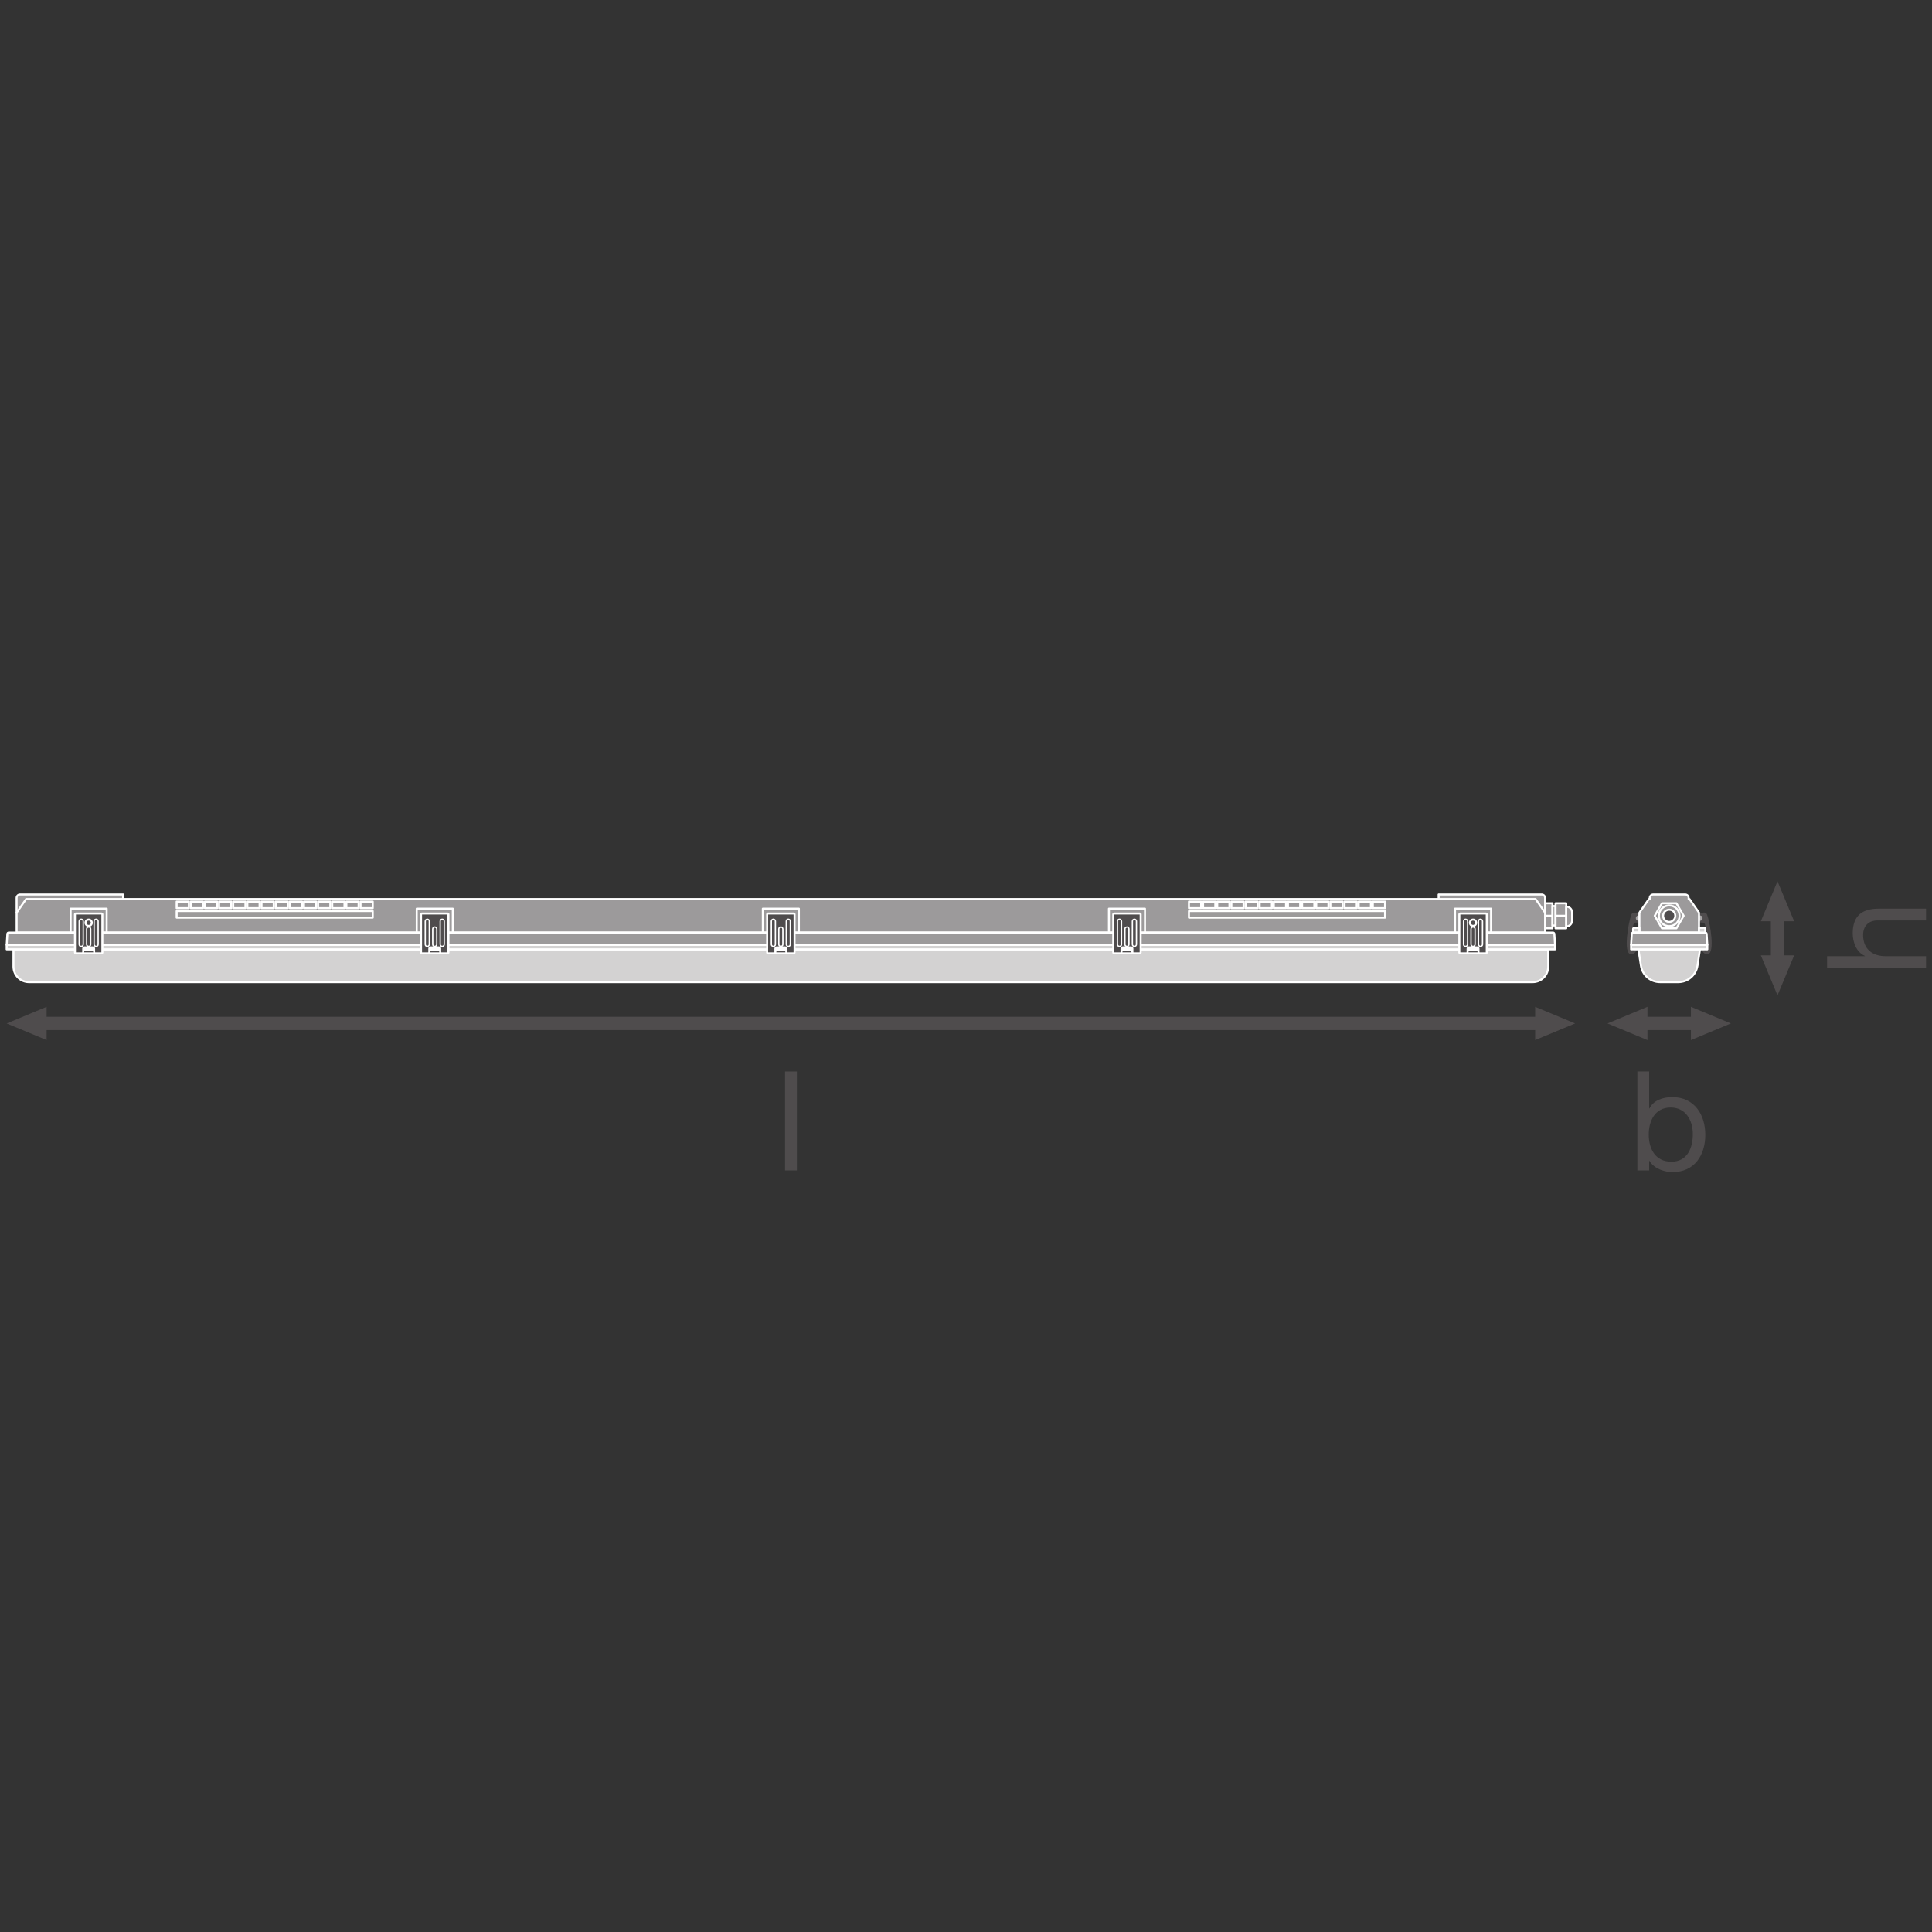 <?xml version="1.0" encoding="UTF-8" standalone="no"?>
<!-- Created with Inkscape (http://www.inkscape.org/) -->

<svg
   version="1.1"
   id="svg3542"
   xml:space="preserve"
   width="548.031"
   height="548.031"
   viewBox="0 0 548.031 548.031"
   xmlns="http://www.w3.org/2000/svg"
   xmlns:svg="http://www.w3.org/2000/svg"><rect x="0" y="0" width="548.031" height="548.031" fill="#333333" stroke="none"/><defs
     id="defs3546"><clipPath
       clipPathUnits="userSpaceOnUse"
       id="clipPath3580"><path
         d="M 0,411.023 H 411.023 V 0 H 0 Z"
         id="path3578" /></clipPath><clipPath
       clipPathUnits="userSpaceOnUse"
       id="clipPath4040"><path
         d="M 0,411.023 H 411.023 V 0 H 0 Z"
         id="path4038" /></clipPath></defs><g
     id="g3548"
     transform="matrix(1.333,0,0,-1.333,0,548.031)"><path
       d="m 330.36,213.581 h -1.569 v 5.331 h 1.569 z"
       style="fill:#9c9a9b;fill-opacity:1;fill-rule:nonzero;stroke:#ffffff;stroke-width:0.425;stroke-linecap:butt;stroke-linejoin:round;stroke-miterlimit:3.864;stroke-dasharray:none;stroke-opacity:1"
       id="path3550" /><path
       d="m 330.36,214.179 h 0.654 v 4.136 h -0.654 z"
       style="fill:#9c9a9b;fill-opacity:1;fill-rule:nonzero;stroke:none"
       id="path3552" /><path
       d="m 330.36,214.179 h 0.654 v 4.136 h -0.654 z"
       style="fill:none;stroke:#ffffff;stroke-width:0.425;stroke-linecap:butt;stroke-linejoin:round;stroke-miterlimit:3.864;stroke-dasharray:none;stroke-opacity:1"
       id="path3554" /><path
       d="m 333.293,213.581 h -2.278 v 5.331 h 2.278 z"
       style="fill:#9c9a9b;fill-opacity:1;fill-rule:nonzero;stroke:#ffffff;stroke-width:0.425;stroke-linecap:butt;stroke-linejoin:round;stroke-miterlimit:3.864;stroke-dasharray:none;stroke-opacity:1"
       id="path3556" /><g
       id="g3558"
       transform="translate(328.792,216.248)"><path
         d="M 0,0 H 1.569 Z"
         style="fill:#9c9a9b;fill-opacity:1;fill-rule:nonzero;stroke:none"
         id="path3560" /></g><g
       id="g3562"
       transform="translate(328.791,216.247)"><path
         d="M 0,0 H 1.569"
         style="fill:none;stroke:#ffffff;stroke-width:0.425;stroke-linecap:butt;stroke-linejoin:round;stroke-miterlimit:3.864;stroke-dasharray:none;stroke-opacity:1"
         id="path3564" /></g><g
       id="g3566"
       transform="translate(331.015,216.248)"><path
         d="M 0,0 H 2.278 Z"
         style="fill:#9c9a9b;fill-opacity:1;fill-rule:nonzero;stroke:none"
         id="path3568" /></g><g
       id="g3570"
       transform="translate(331.014,216.247)"><path
         d="M 0,0 H 2.278"
         style="fill:none;stroke:#ffffff;stroke-width:0.425;stroke-linecap:butt;stroke-linejoin:round;stroke-miterlimit:3.864;stroke-dasharray:none;stroke-opacity:1"
         id="path3572" /></g><g
       id="g3574"><g
         id="g3576"
         clip-path="url(#clipPath3580)"><g
           id="g3582"
           transform="translate(333.293,213.98)"><path
             d="M 0,0 C 0.689,0 1.249,0.559 1.249,1.249 V 2.972 C 1.249,3.661 0.689,4.221 0,4.221 Z"
             style="fill:#9c9a9b;fill-opacity:1;fill-rule:nonzero;stroke:none"
             id="path3584" /></g><g
           id="g3586"
           transform="translate(333.293,213.98)"><path
             d="M 0,0 C 0.689,0 1.249,0.559 1.249,1.249 V 2.972 C 1.249,3.661 0.689,4.221 0,4.221 Z"
             style="fill:none;stroke:#ffffff;stroke-width:0.425;stroke-linecap:butt;stroke-linejoin:round;stroke-miterlimit:3.864;stroke-dasharray:none;stroke-opacity:1"
             id="path3588" /></g><g
           id="g3590"
           transform="translate(9.921,189.801)"><path
             d="M 0,0 -8.504,3.541 0,7.084 Z"
             style="fill:#4f4c4d;fill-opacity:1;fill-rule:nonzero;stroke:none"
             id="path3592" /></g><g
           id="g3594"
           transform="translate(326.677,189.801)"><path
             d="M 0,0 8.504,3.541 0,7.084 Z"
             style="fill:#4f4c4d;fill-opacity:1;fill-rule:nonzero;stroke:none"
             id="path3596" /></g><g
           id="g3598"
           transform="translate(328.622,193.342)"><path
             d="M 0,0 H -320.648"
             style="fill:none;stroke:#4f4c4d;stroke-width:2.835;stroke-linecap:butt;stroke-linejoin:round;stroke-miterlimit:3.864;stroke-dasharray:none;stroke-opacity:1"
             id="path3600" /></g><g
           id="g3602"
           transform="translate(350.578,189.801)"><path
             d="M 0,0 -8.504,3.541 0,7.084 Z"
             style="fill:#4f4c4d;fill-opacity:1;fill-rule:nonzero;stroke:none"
             id="path3604" /></g><g
           id="g3606"
           transform="translate(359.826,189.801)"><path
             d="M 0,0 8.504,3.541 0,7.084 Z"
             style="fill:#4f4c4d;fill-opacity:1;fill-rule:nonzero;stroke:none"
             id="path3608" /></g><g
           id="g3610"
           transform="translate(361.771,193.342)"><path
             d="M 0,0 H -13.14"
             style="fill:none;stroke:#4f4c4d;stroke-width:2.835;stroke-linecap:butt;stroke-linejoin:round;stroke-miterlimit:3.864;stroke-dasharray:none;stroke-opacity:1"
             id="path3612" /></g><g
           id="g3614"
           transform="translate(381.79,207.819)"><path
             d="M 0,0 -3.541,-8.504 -7.084,0 Z"
             style="fill:#4f4c4d;fill-opacity:1;fill-rule:nonzero;stroke:none"
             id="path3616" /></g><g
           id="g3618"
           transform="translate(381.79,215.084)"><path
             d="M 0,0 -3.541,8.504 -7.084,0 Z"
             style="fill:#4f4c4d;fill-opacity:1;fill-rule:nonzero;stroke:none"
             id="path3620" /></g><g
           id="g3622"
           transform="translate(378.249,217.029)"><path
             d="M 0,0 V -11.157"
             style="fill:none;stroke:#4f4c4d;stroke-width:2.835;stroke-linecap:butt;stroke-linejoin:round;stroke-miterlimit:3.864;stroke-dasharray:none;stroke-opacity:1"
             id="path3624" /></g><g
           id="g3626"
           transform="translate(26.189,220.778)"><path
             d="m 0,0 h -21.929 c -0.4,0 -0.725,-0.325 -0.725,-0.725 V -3.87 H 0 Z"
             style="fill:#9c9a9b;fill-opacity:1;fill-rule:nonzero;stroke:none"
             id="path3628" /></g><g
           id="g3630"
           transform="translate(26.189,220.778)"><path
             d="m 0,0 h -21.929 c -0.4,0 -0.725,-0.325 -0.725,-0.725 V -3.87 H 0 Z"
             style="fill:none;stroke:#ffffff;stroke-width:0.425;stroke-linecap:butt;stroke-linejoin:round;stroke-miterlimit:3.864;stroke-dasharray:none;stroke-opacity:1"
             id="path3632" /></g><g
           id="g3634"
           transform="translate(306.137,220.778)"><path
             d="m 0,0 h 21.929 c 0.4,0 0.725,-0.325 0.725,-0.725 V -3.87 H 0 Z"
             style="fill:#9c9a9b;fill-opacity:1;fill-rule:nonzero;stroke:none"
             id="path3636" /></g><g
           id="g3638"
           transform="translate(306.137,220.778)"><path
             d="m 0,0 h 21.929 c 0.4,0 0.725,-0.325 0.725,-0.725 V -3.87 H 0 Z"
             style="fill:none;stroke:#ffffff;stroke-width:0.425;stroke-linecap:butt;stroke-linejoin:round;stroke-miterlimit:3.864;stroke-dasharray:none;stroke-opacity:1"
             id="path3640" /></g><g
           id="g3642"
           transform="translate(5.552,219.807)"><path
             d="m 0,0 -2.017,-2.898 v -4.233 h 325.256 v 4.233 L 321.221,0 Z"
             style="fill:#9c9a9b;fill-opacity:1;fill-rule:nonzero;stroke:none"
             id="path3644" /></g><g
           id="g3646"
           transform="translate(5.552,219.807)"><path
             d="m 0,0 -2.017,-2.898 v -4.233 h 325.256 v 4.233 L 321.221,0 Z"
             style="fill:none;stroke:#ffffff;stroke-width:0.425;stroke-linecap:butt;stroke-linejoin:round;stroke-miterlimit:3.864;stroke-dasharray:none;stroke-opacity:1"
             id="path3648" /></g><g
           id="g3650"
           transform="translate(329.462,209.11)"><path
             d="m 0,0 v -3.662 c 0,-1.834 -1.487,-3.321 -3.321,-3.321 h -319.956 c -1.834,0 -3.321,1.487 -3.321,3.321 V 0 Z"
             style="fill:#d3d2d2;fill-opacity:1;fill-rule:nonzero;stroke:none"
             id="path3652" /></g><g
           id="g3654"
           transform="translate(329.462,209.11)"><path
             d="m 0,0 v -3.662 c 0,-1.834 -1.487,-3.321 -3.321,-3.321 h -319.956 c -1.834,0 -3.321,1.487 -3.321,3.321 V 0 Z"
             style="fill:none;stroke:#ffffff;stroke-width:0.425;stroke-linecap:butt;stroke-linejoin:round;stroke-miterlimit:3.864;stroke-dasharray:none;stroke-opacity:1"
             id="path3656" /></g><path
           d="M 330.909,210.078 H 1.418 v -0.968 h 329.491 z"
           style="fill:#d3d2d2;fill-opacity:1;fill-rule:nonzero;stroke:#ffffff;stroke-width:0.425;stroke-linecap:butt;stroke-linejoin:round;stroke-miterlimit:3.864;stroke-dasharray:none;stroke-opacity:1"
           id="path3658" /><g
           id="g3660"
           transform="translate(330.48,212.676)"><path
             d="m 0,0 h -328.633 c -0.151,0 -0.275,-0.117 -0.285,-0.267 l -0.144,-2.331 H 0.429 L 0.284,-0.267 C 0.275,-0.117 0.15,0 0,0"
             style="fill:#9c9a9b;fill-opacity:1;fill-rule:nonzero;stroke:none"
             id="path3662" /></g><g
           id="g3664"
           transform="translate(330.48,212.676)"><path
             d="m 0,0 h -328.633 c -0.151,0 -0.275,-0.117 -0.285,-0.267 l -0.144,-2.331 H 0.429 L 0.284,-0.267 C 0.275,-0.117 0.15,0 0,0 Z"
             style="fill:none;stroke:#ffffff;stroke-width:0.425;stroke-linecap:butt;stroke-linejoin:round;stroke-miterlimit:3.864;stroke-dasharray:none;stroke-opacity:1"
             id="path3666" /></g><path
           d="m 17.449,209.064 h 2.833 v -0.807 h -2.833 z"
           style="fill:#4f4c4d;fill-opacity:1;fill-rule:nonzero;stroke:#ffffff;stroke-width:0.425;stroke-linecap:butt;stroke-linejoin:round;stroke-miterlimit:3.864;stroke-dasharray:none;stroke-opacity:1"
           id="path3668" /><g
           id="g3670"
           transform="translate(21.782,216.597)"><path
             d="M 0,0 V -8.205 C 0,-8.279 -0.061,-8.34 -0.135,-8.34 h -1.364 c -0.143,0 -0.258,0.115 -0.258,0.258 v 0.751 c 0,0.142 -0.115,0.257 -0.258,0.257 h -1.803 c -0.142,0 -0.257,-0.115 -0.257,-0.257 v -0.751 c 0,-0.143 -0.116,-0.258 -0.258,-0.258 h -1.364 c -0.075,0 -0.135,0.061 -0.135,0.135 V 0 c 0,0.075 0.06,0.135 0.135,0.135 h 5.562 C -0.061,0.135 0,0.075 0,0"
             style="fill:#4f4c4d;fill-opacity:1;fill-rule:nonzero;stroke:none"
             id="path3672" /></g><g
           id="g3674"
           transform="translate(21.782,216.597)"><path
             d="M 0,0 V -8.205 C 0,-8.279 -0.061,-8.34 -0.135,-8.34 h -1.364 c -0.143,0 -0.258,0.115 -0.258,0.258 v 0.751 c 0,0.142 -0.115,0.257 -0.258,0.257 h -1.803 c -0.142,0 -0.257,-0.115 -0.257,-0.257 v -0.751 c 0,-0.143 -0.116,-0.258 -0.258,-0.258 h -1.364 c -0.075,0 -0.135,0.061 -0.135,0.135 V 0 c 0,0.075 0.06,0.135 0.135,0.135 h 5.562 C -0.061,0.135 0,0.075 0,0 Z"
             style="fill:none;stroke:#ffffff;stroke-width:0.425;stroke-linecap:butt;stroke-linejoin:round;stroke-miterlimit:3.864;stroke-dasharray:none;stroke-opacity:1"
             id="path3676" /></g><g
           id="g3678"
           transform="translate(17.709,215.087)"><path
             d="M 0,0 C 0,0.238 -0.193,0.431 -0.431,0.431 -0.669,0.431 -0.862,0.238 -0.862,0 v -4.926 c 0,-0.238 0.193,-0.431 0.431,-0.431 0.238,0 0.431,0.193 0.431,0.431 z"
             style="fill:#4f4c4d;fill-opacity:1;fill-rule:nonzero;stroke:none"
             id="path3680" /></g><g
           id="g3682"
           transform="translate(17.709,215.087)"><path
             d="M 0,0 C 0,0.238 -0.193,0.431 -0.431,0.431 -0.669,0.431 -0.862,0.238 -0.862,0 v -4.926 c 0,-0.238 0.193,-0.431 0.431,-0.431 0.238,0 0.431,0.193 0.431,0.431 z"
             style="fill:none;stroke:#ffffff;stroke-width:0.283;stroke-linecap:butt;stroke-linejoin:round;stroke-miterlimit:3.864;stroke-dasharray:none;stroke-opacity:1"
             id="path3684" /></g><g
           id="g3686"
           transform="translate(19.297,213.433)"><path
             d="M 0,0 C 0,0.238 -0.193,0.431 -0.431,0.431 -0.669,0.431 -0.862,0.238 -0.862,0 v -3.272 c 0,-0.238 0.193,-0.431 0.431,-0.431 0.238,0 0.431,0.193 0.431,0.431 z"
             style="fill:#4f4c4d;fill-opacity:1;fill-rule:nonzero;stroke:none"
             id="path3688" /></g><g
           id="g3690"
           transform="translate(19.297,213.433)"><path
             d="M 0,0 C 0,0.238 -0.193,0.431 -0.431,0.431 -0.669,0.431 -0.862,0.238 -0.862,0 v -3.272 c 0,-0.238 0.193,-0.431 0.431,-0.431 0.238,0 0.431,0.193 0.431,0.431 z"
             style="fill:none;stroke:#ffffff;stroke-width:0.283;stroke-linecap:butt;stroke-linejoin:round;stroke-miterlimit:3.864;stroke-dasharray:none;stroke-opacity:1"
             id="path3692" /></g><g
           id="g3694"
           transform="translate(20.885,215.087)"><path
             d="M 0,0 C 0,0.238 -0.193,0.431 -0.431,0.431 -0.669,0.431 -0.862,0.238 -0.862,0 v -4.926 c 0,-0.238 0.193,-0.431 0.431,-0.431 0.238,0 0.431,0.193 0.431,0.431 z"
             style="fill:#4f4c4d;fill-opacity:1;fill-rule:nonzero;stroke:none"
             id="path3696" /></g><g
           id="g3698"
           transform="translate(20.885,215.087)"><path
             d="M 0,0 C 0,0.238 -0.193,0.431 -0.431,0.431 -0.669,0.431 -0.862,0.238 -0.862,0 v -4.926 c 0,-0.238 0.193,-0.431 0.431,-0.431 0.238,0 0.431,0.193 0.431,0.431 z"
             style="fill:none;stroke:#ffffff;stroke-width:0.283;stroke-linecap:butt;stroke-linejoin:round;stroke-miterlimit:3.864;stroke-dasharray:none;stroke-opacity:1"
             id="path3700" /></g><g
           id="g3702"
           transform="translate(19.538,214.768)"><path
             d="m 0,0 c 0,-0.371 -0.301,-0.672 -0.672,-0.672 -0.371,0 -0.672,0.301 -0.672,0.672 0,0.371 0.301,0.672 0.672,0.672 C -0.301,0.672 0,0.371 0,0"
             style="fill:#4f4c4d;fill-opacity:1;fill-rule:nonzero;stroke:none"
             id="path3704" /></g><g
           id="g3706"
           transform="translate(19.538,214.768)"><path
             d="m 0,0 c 0,-0.371 -0.301,-0.672 -0.672,-0.672 -0.371,0 -0.672,0.301 -0.672,0.672 0,0.371 0.301,0.672 0.672,0.672 C -0.301,0.672 0,0.371 0,0 Z"
             style="fill:none;stroke:#ffffff;stroke-width:0.425;stroke-linecap:butt;stroke-linejoin:round;stroke-miterlimit:3.864;stroke-dasharray:none;stroke-opacity:1"
             id="path3708" /></g><path
           d="m 312.044,209.064 h 2.833 v -0.807 h -2.833 z"
           style="fill:#4f4c4d;fill-opacity:1;fill-rule:nonzero;stroke:#ffffff;stroke-width:0.425;stroke-linecap:butt;stroke-linejoin:round;stroke-miterlimit:3.864;stroke-dasharray:none;stroke-opacity:1"
           id="path3710" /><g
           id="g3712"
           transform="translate(310.545,216.597)"><path
             d="M 0,0 V -8.205 C 0,-8.279 0.061,-8.34 0.135,-8.34 h 1.364 c 0.143,0 0.258,0.115 0.258,0.258 v 0.751 c 0,0.142 0.115,0.257 0.258,0.257 h 1.803 c 0.142,0 0.257,-0.115 0.257,-0.257 v -0.751 c 0,-0.143 0.115,-0.258 0.258,-0.258 h 1.364 c 0.075,0 0.135,0.061 0.135,0.135 V 0 c 0,0.075 -0.06,0.135 -0.135,0.135 H 0.135 C 0.061,0.135 0,0.075 0,0"
             style="fill:#4f4c4d;fill-opacity:1;fill-rule:nonzero;stroke:none"
             id="path3714" /></g><g
           id="g3716"
           transform="translate(310.545,216.597)"><path
             d="M 0,0 V -8.205 C 0,-8.279 0.061,-8.34 0.135,-8.34 h 1.364 c 0.143,0 0.258,0.115 0.258,0.258 v 0.751 c 0,0.142 0.115,0.257 0.258,0.257 h 1.803 c 0.142,0 0.257,-0.115 0.257,-0.257 v -0.751 c 0,-0.143 0.115,-0.258 0.258,-0.258 h 1.364 c 0.075,0 0.135,0.061 0.135,0.135 V 0 c 0,0.075 -0.06,0.135 -0.135,0.135 H 0.135 C 0.061,0.135 0,0.075 0,0 Z"
             style="fill:none;stroke:#ffffff;stroke-width:0.425;stroke-linecap:butt;stroke-linejoin:round;stroke-miterlimit:3.864;stroke-dasharray:none;stroke-opacity:1"
             id="path3718" /></g><g
           id="g3720"
           transform="translate(314.618,215.087)"><path
             d="M 0,0 C 0,0.238 0.193,0.431 0.431,0.431 0.669,0.431 0.862,0.238 0.862,0 V -4.926 C 0.862,-5.164 0.669,-5.357 0.431,-5.357 0.193,-5.357 0,-5.164 0,-4.926 Z"
             style="fill:#4f4c4d;fill-opacity:1;fill-rule:nonzero;stroke:none"
             id="path3722" /></g><g
           id="g3724"
           transform="translate(314.618,215.087)"><path
             d="M 0,0 C 0,0.238 0.193,0.431 0.431,0.431 0.669,0.431 0.862,0.238 0.862,0 V -4.926 C 0.862,-5.164 0.669,-5.357 0.431,-5.357 0.193,-5.357 0,-5.164 0,-4.926 Z"
             style="fill:none;stroke:#ffffff;stroke-width:0.283;stroke-linecap:butt;stroke-linejoin:round;stroke-miterlimit:3.864;stroke-dasharray:none;stroke-opacity:1"
             id="path3726" /></g><g
           id="g3728"
           transform="translate(313.029,213.433)"><path
             d="M 0,0 C 0,0.238 0.193,0.431 0.431,0.431 0.669,0.431 0.862,0.238 0.862,0 V -3.272 C 0.862,-3.51 0.669,-3.703 0.431,-3.703 0.193,-3.703 0,-3.51 0,-3.272 Z"
             style="fill:#4f4c4d;fill-opacity:1;fill-rule:nonzero;stroke:none"
             id="path3730" /></g><g
           id="g3732"
           transform="translate(313.029,213.433)"><path
             d="M 0,0 C 0,0.238 0.193,0.431 0.431,0.431 0.669,0.431 0.862,0.238 0.862,0 V -3.272 C 0.862,-3.51 0.669,-3.703 0.431,-3.703 0.193,-3.703 0,-3.51 0,-3.272 Z"
             style="fill:none;stroke:#ffffff;stroke-width:0.283;stroke-linecap:butt;stroke-linejoin:round;stroke-miterlimit:3.864;stroke-dasharray:none;stroke-opacity:1"
             id="path3734" /></g><g
           id="g3736"
           transform="translate(311.441,215.087)"><path
             d="M 0,0 C 0,0.238 0.193,0.431 0.431,0.431 0.669,0.431 0.862,0.238 0.862,0 V -4.926 C 0.862,-5.164 0.669,-5.357 0.431,-5.357 0.193,-5.357 0,-5.164 0,-4.926 Z"
             style="fill:#4f4c4d;fill-opacity:1;fill-rule:nonzero;stroke:none"
             id="path3738" /></g><g
           id="g3740"
           transform="translate(311.441,215.087)"><path
             d="M 0,0 C 0,0.238 0.193,0.431 0.431,0.431 0.669,0.431 0.862,0.238 0.862,0 V -4.926 C 0.862,-5.164 0.669,-5.357 0.431,-5.357 0.193,-5.357 0,-5.164 0,-4.926 Z"
             style="fill:none;stroke:#ffffff;stroke-width:0.283;stroke-linecap:butt;stroke-linejoin:round;stroke-miterlimit:3.864;stroke-dasharray:none;stroke-opacity:1"
             id="path3742" /></g><g
           id="g3744"
           transform="translate(312.789,214.768)"><path
             d="m 0,0 c 0,-0.371 0.301,-0.672 0.672,-0.672 0.371,0 0.672,0.301 0.672,0.672 0,0.371 -0.301,0.672 -0.672,0.672 C 0.301,0.672 0,0.371 0,0"
             style="fill:#4f4c4d;fill-opacity:1;fill-rule:nonzero;stroke:none"
             id="path3746" /></g><g
           id="g3748"
           transform="translate(312.789,214.768)"><path
             d="m 0,0 c 0,-0.371 0.301,-0.672 0.672,-0.672 0.371,0 0.672,0.301 0.672,0.672 0,0.371 -0.301,0.672 -0.672,0.672 C 0.301,0.672 0,0.371 0,0 Z"
             style="fill:none;stroke:#ffffff;stroke-width:0.425;stroke-linecap:butt;stroke-linejoin:round;stroke-miterlimit:3.864;stroke-dasharray:none;stroke-opacity:1"
             id="path3750" /></g><path
           d="m 258.612,217.869 h -2.597 v 1.395 h 2.597 z"
           style="fill:#9c9a9b;fill-opacity:1;fill-rule:nonzero;stroke:#ffffff;stroke-width:0.425;stroke-linecap:butt;stroke-linejoin:round;stroke-miterlimit:3.864;stroke-dasharray:none;stroke-opacity:1"
           id="path3752" /><path
           d="m 294.735,215.854 h -41.729 v 1.395 h 41.729 z"
           style="fill:#9c9a9b;fill-opacity:1;fill-rule:nonzero;stroke:#ffffff;stroke-width:0.425;stroke-linecap:butt;stroke-linejoin:round;stroke-miterlimit:3.864;stroke-dasharray:none;stroke-opacity:1"
           id="path3754" /><path
           d="m 261.623,217.869 h -2.597 v 1.395 h 2.597 z"
           style="fill:#9c9a9b;fill-opacity:1;fill-rule:nonzero;stroke:#ffffff;stroke-width:0.425;stroke-linecap:butt;stroke-linejoin:round;stroke-miterlimit:3.864;stroke-dasharray:none;stroke-opacity:1"
           id="path3756" /><path
           d="m 255.602,217.869 h -2.597 v 1.395 h 2.597 z"
           style="fill:#9c9a9b;fill-opacity:1;fill-rule:nonzero;stroke:#ffffff;stroke-width:0.425;stroke-linecap:butt;stroke-linejoin:round;stroke-miterlimit:3.864;stroke-dasharray:none;stroke-opacity:1"
           id="path3758" /><path
           d="m 264.633,217.869 h -2.597 v 1.395 h 2.597 z"
           style="fill:#9c9a9b;fill-opacity:1;fill-rule:nonzero;stroke:#ffffff;stroke-width:0.425;stroke-linecap:butt;stroke-linejoin:round;stroke-miterlimit:3.864;stroke-dasharray:none;stroke-opacity:1"
           id="path3760" /><path
           d="m 267.643,217.869 h -2.597 v 1.395 h 2.597 z"
           style="fill:#9c9a9b;fill-opacity:1;fill-rule:nonzero;stroke:#ffffff;stroke-width:0.425;stroke-linecap:butt;stroke-linejoin:round;stroke-miterlimit:3.864;stroke-dasharray:none;stroke-opacity:1"
           id="path3762" /><path
           d="m 270.653,217.869 h -2.597 v 1.395 h 2.597 z"
           style="fill:#9c9a9b;fill-opacity:1;fill-rule:nonzero;stroke:#ffffff;stroke-width:0.425;stroke-linecap:butt;stroke-linejoin:round;stroke-miterlimit:3.864;stroke-dasharray:none;stroke-opacity:1"
           id="path3764" /><path
           d="m 273.663,217.869 h -2.597 v 1.395 h 2.597 z"
           style="fill:#9c9a9b;fill-opacity:1;fill-rule:nonzero;stroke:#ffffff;stroke-width:0.425;stroke-linecap:butt;stroke-linejoin:round;stroke-miterlimit:3.864;stroke-dasharray:none;stroke-opacity:1"
           id="path3766" /><path
           d="m 276.674,217.869 h -2.597 v 1.395 h 2.597 z"
           style="fill:#9c9a9b;fill-opacity:1;fill-rule:nonzero;stroke:#ffffff;stroke-width:0.425;stroke-linecap:butt;stroke-linejoin:round;stroke-miterlimit:3.864;stroke-dasharray:none;stroke-opacity:1"
           id="path3768" /><path
           d="m 279.684,217.869 h -2.597 v 1.395 h 2.597 z"
           style="fill:#9c9a9b;fill-opacity:1;fill-rule:nonzero;stroke:#ffffff;stroke-width:0.425;stroke-linecap:butt;stroke-linejoin:round;stroke-miterlimit:3.864;stroke-dasharray:none;stroke-opacity:1"
           id="path3770" /><path
           d="m 282.694,217.869 h -2.597 v 1.395 h 2.597 z"
           style="fill:#9c9a9b;fill-opacity:1;fill-rule:nonzero;stroke:#ffffff;stroke-width:0.425;stroke-linecap:butt;stroke-linejoin:round;stroke-miterlimit:3.864;stroke-dasharray:none;stroke-opacity:1"
           id="path3772" /><path
           d="m 285.704,217.869 h -2.597 v 1.395 h 2.597 z"
           style="fill:#9c9a9b;fill-opacity:1;fill-rule:nonzero;stroke:#ffffff;stroke-width:0.425;stroke-linecap:butt;stroke-linejoin:round;stroke-miterlimit:3.864;stroke-dasharray:none;stroke-opacity:1"
           id="path3774" /><path
           d="m 288.715,217.869 h -2.597 v 1.395 h 2.597 z"
           style="fill:#9c9a9b;fill-opacity:1;fill-rule:nonzero;stroke:#ffffff;stroke-width:0.425;stroke-linecap:butt;stroke-linejoin:round;stroke-miterlimit:3.864;stroke-dasharray:none;stroke-opacity:1"
           id="path3776" /><path
           d="m 291.725,217.869 h -2.597 v 1.395 h 2.597 z"
           style="fill:#9c9a9b;fill-opacity:1;fill-rule:nonzero;stroke:#ffffff;stroke-width:0.425;stroke-linecap:butt;stroke-linejoin:round;stroke-miterlimit:3.864;stroke-dasharray:none;stroke-opacity:1"
           id="path3778" /><path
           d="m 294.735,217.869 h -2.597 v 1.395 h 2.597 z"
           style="fill:#9c9a9b;fill-opacity:1;fill-rule:nonzero;stroke:#ffffff;stroke-width:0.425;stroke-linecap:butt;stroke-linejoin:round;stroke-miterlimit:3.864;stroke-dasharray:none;stroke-opacity:1"
           id="path3780" /><path
           d="m 73.714,217.869 h 2.597 v 1.395 h -2.597 z"
           style="fill:#9c9a9b;fill-opacity:1;fill-rule:nonzero;stroke:#ffffff;stroke-width:0.425;stroke-linecap:butt;stroke-linejoin:round;stroke-miterlimit:3.864;stroke-dasharray:none;stroke-opacity:1"
           id="path3782" /><path
           d="M 37.591,215.854 H 79.32 v 1.395 H 37.591 Z"
           style="fill:#9c9a9b;fill-opacity:1;fill-rule:nonzero;stroke:#ffffff;stroke-width:0.425;stroke-linecap:butt;stroke-linejoin:round;stroke-miterlimit:3.864;stroke-dasharray:none;stroke-opacity:1"
           id="path3784" /><path
           d="m 70.704,217.869 h 2.597 v 1.395 h -2.597 z"
           style="fill:#9c9a9b;fill-opacity:1;fill-rule:nonzero;stroke:#ffffff;stroke-width:0.425;stroke-linecap:butt;stroke-linejoin:round;stroke-miterlimit:3.864;stroke-dasharray:none;stroke-opacity:1"
           id="path3786" /><path
           d="m 76.724,217.869 h 2.597 v 1.395 h -2.597 z"
           style="fill:#9c9a9b;fill-opacity:1;fill-rule:nonzero;stroke:#ffffff;stroke-width:0.425;stroke-linecap:butt;stroke-linejoin:round;stroke-miterlimit:3.864;stroke-dasharray:none;stroke-opacity:1"
           id="path3788" /><path
           d="m 67.693,217.869 h 2.597 v 1.395 h -2.597 z"
           style="fill:#9c9a9b;fill-opacity:1;fill-rule:nonzero;stroke:#ffffff;stroke-width:0.425;stroke-linecap:butt;stroke-linejoin:round;stroke-miterlimit:3.864;stroke-dasharray:none;stroke-opacity:1"
           id="path3790" /><path
           d="m 64.683,217.869 h 2.597 v 1.395 h -2.597 z"
           style="fill:#9c9a9b;fill-opacity:1;fill-rule:nonzero;stroke:#ffffff;stroke-width:0.425;stroke-linecap:butt;stroke-linejoin:round;stroke-miterlimit:3.864;stroke-dasharray:none;stroke-opacity:1"
           id="path3792" /><path
           d="m 61.673,217.869 h 2.597 v 1.395 h -2.597 z"
           style="fill:#9c9a9b;fill-opacity:1;fill-rule:nonzero;stroke:#ffffff;stroke-width:0.425;stroke-linecap:butt;stroke-linejoin:round;stroke-miterlimit:3.864;stroke-dasharray:none;stroke-opacity:1"
           id="path3794" /><path
           d="m 58.663,217.869 h 2.597 v 1.395 h -2.597 z"
           style="fill:#9c9a9b;fill-opacity:1;fill-rule:nonzero;stroke:#ffffff;stroke-width:0.425;stroke-linecap:butt;stroke-linejoin:round;stroke-miterlimit:3.864;stroke-dasharray:none;stroke-opacity:1"
           id="path3796" /><path
           d="m 55.653,217.869 h 2.597 v 1.395 h -2.597 z"
           style="fill:#9c9a9b;fill-opacity:1;fill-rule:nonzero;stroke:#ffffff;stroke-width:0.425;stroke-linecap:butt;stroke-linejoin:round;stroke-miterlimit:3.864;stroke-dasharray:none;stroke-opacity:1"
           id="path3798" /><path
           d="m 52.642,217.869 h 2.597 v 1.395 h -2.597 z"
           style="fill:#9c9a9b;fill-opacity:1;fill-rule:nonzero;stroke:#ffffff;stroke-width:0.425;stroke-linecap:butt;stroke-linejoin:round;stroke-miterlimit:3.864;stroke-dasharray:none;stroke-opacity:1"
           id="path3800" /><path
           d="m 49.632,217.869 h 2.597 v 1.395 h -2.597 z"
           style="fill:#9c9a9b;fill-opacity:1;fill-rule:nonzero;stroke:#ffffff;stroke-width:0.425;stroke-linecap:butt;stroke-linejoin:round;stroke-miterlimit:3.864;stroke-dasharray:none;stroke-opacity:1"
           id="path3802" /><path
           d="m 46.622,217.869 h 2.597 v 1.395 h -2.597 z"
           style="fill:#9c9a9b;fill-opacity:1;fill-rule:nonzero;stroke:#ffffff;stroke-width:0.425;stroke-linecap:butt;stroke-linejoin:round;stroke-miterlimit:3.864;stroke-dasharray:none;stroke-opacity:1"
           id="path3804" /><path
           d="m 43.612,217.869 h 2.597 v 1.395 h -2.597 z"
           style="fill:#9c9a9b;fill-opacity:1;fill-rule:nonzero;stroke:#ffffff;stroke-width:0.425;stroke-linecap:butt;stroke-linejoin:round;stroke-miterlimit:3.864;stroke-dasharray:none;stroke-opacity:1"
           id="path3806" /><path
           d="m 40.602,217.869 h 2.597 v 1.395 h -2.597 z"
           style="fill:#9c9a9b;fill-opacity:1;fill-rule:nonzero;stroke:#ffffff;stroke-width:0.425;stroke-linecap:butt;stroke-linejoin:round;stroke-miterlimit:3.864;stroke-dasharray:none;stroke-opacity:1"
           id="path3808" /><path
           d="m 37.591,217.869 h 2.597 v 1.395 h -2.597 z"
           style="fill:#9c9a9b;fill-opacity:1;fill-rule:nonzero;stroke:#ffffff;stroke-width:0.425;stroke-linecap:butt;stroke-linejoin:round;stroke-miterlimit:3.864;stroke-dasharray:none;stroke-opacity:1"
           id="path3810" /><g
           id="g3812"
           transform="translate(317.297,212.676)"><path
             d="M 0,0 V 5.086 H -7.673 V 0"
             style="fill:none;stroke:#ffffff;stroke-width:0.425;stroke-linecap:butt;stroke-linejoin:round;stroke-miterlimit:3.864;stroke-dasharray:none;stroke-opacity:1"
             id="path3814" /></g><path
           d="m 238.395,209.064 h 2.833 v -0.807 h -2.833 z"
           style="fill:#4f4c4d;fill-opacity:1;fill-rule:nonzero;stroke:#ffffff;stroke-width:0.425;stroke-linecap:butt;stroke-linejoin:round;stroke-miterlimit:3.864;stroke-dasharray:none;stroke-opacity:1"
           id="path3816" /><g
           id="g3818"
           transform="translate(236.896,216.597)"><path
             d="M 0,0 V -8.205 C 0,-8.279 0.061,-8.34 0.135,-8.34 h 1.364 c 0.143,0 0.258,0.115 0.258,0.258 v 0.751 c 0,0.142 0.115,0.257 0.258,0.257 h 1.803 c 0.142,0 0.257,-0.115 0.257,-0.257 v -0.751 c 0,-0.143 0.115,-0.258 0.258,-0.258 h 1.364 c 0.075,0 0.135,0.061 0.135,0.135 V 0 c 0,0.075 -0.06,0.135 -0.135,0.135 H 0.135 C 0.061,0.135 0,0.075 0,0"
             style="fill:#4f4c4d;fill-opacity:1;fill-rule:nonzero;stroke:none"
             id="path3820" /></g><g
           id="g3822"
           transform="translate(236.896,216.597)"><path
             d="M 0,0 V -8.205 C 0,-8.279 0.061,-8.34 0.135,-8.34 h 1.364 c 0.143,0 0.258,0.115 0.258,0.258 v 0.751 c 0,0.142 0.115,0.257 0.258,0.257 h 1.803 c 0.142,0 0.257,-0.115 0.257,-0.257 v -0.751 c 0,-0.143 0.115,-0.258 0.258,-0.258 h 1.364 c 0.075,0 0.135,0.061 0.135,0.135 V 0 c 0,0.075 -0.06,0.135 -0.135,0.135 H 0.135 C 0.061,0.135 0,0.075 0,0 Z"
             style="fill:none;stroke:#ffffff;stroke-width:0.425;stroke-linecap:butt;stroke-linejoin:round;stroke-miterlimit:3.864;stroke-dasharray:none;stroke-opacity:1"
             id="path3824" /></g><g
           id="g3826"
           transform="translate(240.969,215.087)"><path
             d="M 0,0 C 0,0.238 0.193,0.431 0.431,0.431 0.669,0.431 0.862,0.238 0.862,0 V -4.926 C 0.862,-5.164 0.669,-5.357 0.431,-5.357 0.193,-5.357 0,-5.164 0,-4.926 Z"
             style="fill:#4f4c4d;fill-opacity:1;fill-rule:nonzero;stroke:none"
             id="path3828" /></g><g
           id="g3830"
           transform="translate(240.969,215.087)"><path
             d="M 0,0 C 0,0.238 0.193,0.431 0.431,0.431 0.669,0.431 0.862,0.238 0.862,0 V -4.926 C 0.862,-5.164 0.669,-5.357 0.431,-5.357 0.193,-5.357 0,-5.164 0,-4.926 Z"
             style="fill:none;stroke:#ffffff;stroke-width:0.283;stroke-linecap:butt;stroke-linejoin:round;stroke-miterlimit:3.864;stroke-dasharray:none;stroke-opacity:1"
             id="path3832" /></g><g
           id="g3834"
           transform="translate(239.381,213.433)"><path
             d="M 0,0 C 0,0.238 0.193,0.431 0.431,0.431 0.669,0.431 0.862,0.238 0.862,0 V -3.272 C 0.862,-3.51 0.669,-3.703 0.431,-3.703 0.193,-3.703 0,-3.51 0,-3.272 Z"
             style="fill:#4f4c4d;fill-opacity:1;fill-rule:nonzero;stroke:none"
             id="path3836" /></g><g
           id="g3838"
           transform="translate(239.381,213.433)"><path
             d="M 0,0 C 0,0.238 0.193,0.431 0.431,0.431 0.669,0.431 0.862,0.238 0.862,0 V -3.272 C 0.862,-3.51 0.669,-3.703 0.431,-3.703 0.193,-3.703 0,-3.51 0,-3.272 Z"
             style="fill:none;stroke:#ffffff;stroke-width:0.283;stroke-linecap:butt;stroke-linejoin:round;stroke-miterlimit:3.864;stroke-dasharray:none;stroke-opacity:1"
             id="path3840" /></g><g
           id="g3842"
           transform="translate(237.793,215.087)"><path
             d="M 0,0 C 0,0.238 0.193,0.431 0.431,0.431 0.669,0.431 0.862,0.238 0.862,0 V -4.926 C 0.862,-5.164 0.669,-5.357 0.431,-5.357 0.193,-5.357 0,-5.164 0,-4.926 Z"
             style="fill:#4f4c4d;fill-opacity:1;fill-rule:nonzero;stroke:none"
             id="path3844" /></g><g
           id="g3846"
           transform="translate(237.793,215.087)"><path
             d="M 0,0 C 0,0.238 0.193,0.431 0.431,0.431 0.669,0.431 0.862,0.238 0.862,0 V -4.926 C 0.862,-5.164 0.669,-5.357 0.431,-5.357 0.193,-5.357 0,-5.164 0,-4.926 Z"
             style="fill:none;stroke:#ffffff;stroke-width:0.283;stroke-linecap:butt;stroke-linejoin:round;stroke-miterlimit:3.864;stroke-dasharray:none;stroke-opacity:1"
             id="path3848" /></g><g
           id="g3850"
           transform="translate(243.648,212.676)"><path
             d="M 0,0 V 5.086 H -7.673 V 0"
             style="fill:none;stroke:#ffffff;stroke-width:0.425;stroke-linecap:butt;stroke-linejoin:round;stroke-miterlimit:3.864;stroke-dasharray:none;stroke-opacity:1"
             id="path3852" /></g><path
           d="m 164.747,209.064 h 2.833 v -0.807 h -2.833 z"
           style="fill:#4f4c4d;fill-opacity:1;fill-rule:nonzero;stroke:#ffffff;stroke-width:0.425;stroke-linecap:butt;stroke-linejoin:round;stroke-miterlimit:3.864;stroke-dasharray:none;stroke-opacity:1"
           id="path3854" /><g
           id="g3856"
           transform="translate(163.247,216.597)"><path
             d="M 0,0 V -8.205 C 0,-8.279 0.061,-8.34 0.135,-8.34 h 1.364 c 0.143,0 0.258,0.115 0.258,0.258 v 0.751 c 0,0.142 0.115,0.257 0.258,0.257 h 1.803 c 0.142,0 0.257,-0.115 0.257,-0.257 v -0.751 c 0,-0.143 0.115,-0.258 0.258,-0.258 h 1.364 c 0.075,0 0.135,0.061 0.135,0.135 V 0 c 0,0.075 -0.06,0.135 -0.135,0.135 H 0.135 C 0.061,0.135 0,0.075 0,0"
             style="fill:#4f4c4d;fill-opacity:1;fill-rule:nonzero;stroke:none"
             id="path3858" /></g><g
           id="g3860"
           transform="translate(163.247,216.597)"><path
             d="M 0,0 V -8.205 C 0,-8.279 0.061,-8.34 0.135,-8.34 h 1.364 c 0.143,0 0.258,0.115 0.258,0.258 v 0.751 c 0,0.142 0.115,0.257 0.258,0.257 h 1.803 c 0.142,0 0.257,-0.115 0.257,-0.257 v -0.751 c 0,-0.143 0.115,-0.258 0.258,-0.258 h 1.364 c 0.075,0 0.135,0.061 0.135,0.135 V 0 c 0,0.075 -0.06,0.135 -0.135,0.135 H 0.135 C 0.061,0.135 0,0.075 0,0 Z"
             style="fill:none;stroke:#ffffff;stroke-width:0.425;stroke-linecap:butt;stroke-linejoin:round;stroke-miterlimit:3.864;stroke-dasharray:none;stroke-opacity:1"
             id="path3862" /></g><g
           id="g3864"
           transform="translate(167.32,215.087)"><path
             d="M 0,0 C 0,0.238 0.193,0.431 0.431,0.431 0.669,0.431 0.862,0.238 0.862,0 V -4.926 C 0.862,-5.164 0.669,-5.357 0.431,-5.357 0.193,-5.357 0,-5.164 0,-4.926 Z"
             style="fill:#4f4c4d;fill-opacity:1;fill-rule:nonzero;stroke:none"
             id="path3866" /></g><g
           id="g3868"
           transform="translate(167.32,215.087)"><path
             d="M 0,0 C 0,0.238 0.193,0.431 0.431,0.431 0.669,0.431 0.862,0.238 0.862,0 V -4.926 C 0.862,-5.164 0.669,-5.357 0.431,-5.357 0.193,-5.357 0,-5.164 0,-4.926 Z"
             style="fill:none;stroke:#ffffff;stroke-width:0.283;stroke-linecap:butt;stroke-linejoin:round;stroke-miterlimit:3.864;stroke-dasharray:none;stroke-opacity:1"
             id="path3870" /></g><g
           id="g3872"
           transform="translate(165.732,213.433)"><path
             d="M 0,0 C 0,0.238 0.193,0.431 0.431,0.431 0.669,0.431 0.862,0.238 0.862,0 V -3.272 C 0.862,-3.51 0.669,-3.703 0.431,-3.703 0.193,-3.703 0,-3.51 0,-3.272 Z"
             style="fill:#4f4c4d;fill-opacity:1;fill-rule:nonzero;stroke:none"
             id="path3874" /></g><g
           id="g3876"
           transform="translate(165.732,213.433)"><path
             d="M 0,0 C 0,0.238 0.193,0.431 0.431,0.431 0.669,0.431 0.862,0.238 0.862,0 V -3.272 C 0.862,-3.51 0.669,-3.703 0.431,-3.703 0.193,-3.703 0,-3.51 0,-3.272 Z"
             style="fill:none;stroke:#ffffff;stroke-width:0.283;stroke-linecap:butt;stroke-linejoin:round;stroke-miterlimit:3.864;stroke-dasharray:none;stroke-opacity:1"
             id="path3878" /></g><g
           id="g3880"
           transform="translate(164.144,215.087)"><path
             d="M 0,0 C 0,0.238 0.193,0.431 0.431,0.431 0.669,0.431 0.862,0.238 0.862,0 V -4.926 C 0.862,-5.164 0.669,-5.357 0.431,-5.357 0.193,-5.357 0,-5.164 0,-4.926 Z"
             style="fill:#4f4c4d;fill-opacity:1;fill-rule:nonzero;stroke:none"
             id="path3882" /></g><g
           id="g3884"
           transform="translate(164.144,215.087)"><path
             d="M 0,0 C 0,0.238 0.193,0.431 0.431,0.431 0.669,0.431 0.862,0.238 0.862,0 V -4.926 C 0.862,-5.164 0.669,-5.357 0.431,-5.357 0.193,-5.357 0,-5.164 0,-4.926 Z"
             style="fill:none;stroke:#ffffff;stroke-width:0.283;stroke-linecap:butt;stroke-linejoin:round;stroke-miterlimit:3.864;stroke-dasharray:none;stroke-opacity:1"
             id="path3886" /></g><g
           id="g3888"
           transform="translate(170,212.676)"><path
             d="M 0,0 V 5.086 H -7.673 V 0"
             style="fill:none;stroke:#ffffff;stroke-width:0.425;stroke-linecap:butt;stroke-linejoin:round;stroke-miterlimit:3.864;stroke-dasharray:none;stroke-opacity:1"
             id="path3890" /></g><path
           d="m 91.098,209.064 h 2.833 v -0.807 h -2.833 z"
           style="fill:#4f4c4d;fill-opacity:1;fill-rule:nonzero;stroke:#ffffff;stroke-width:0.425;stroke-linecap:butt;stroke-linejoin:round;stroke-miterlimit:3.864;stroke-dasharray:none;stroke-opacity:1"
           id="path3892" /><g
           id="g3894"
           transform="translate(89.599,216.597)"><path
             d="M 0,0 V -8.205 C 0,-8.279 0.061,-8.34 0.135,-8.34 h 1.364 c 0.143,0 0.258,0.115 0.258,0.258 v 0.751 c 0,0.142 0.115,0.257 0.258,0.257 h 1.803 c 0.142,0 0.257,-0.115 0.257,-0.257 v -0.751 c 0,-0.143 0.115,-0.258 0.258,-0.258 h 1.364 c 0.075,0 0.135,0.061 0.135,0.135 V 0 c 0,0.075 -0.06,0.135 -0.135,0.135 H 0.135 C 0.061,0.135 0,0.075 0,0"
             style="fill:#4f4c4d;fill-opacity:1;fill-rule:nonzero;stroke:none"
             id="path3896" /></g><g
           id="g3898"
           transform="translate(89.599,216.597)"><path
             d="M 0,0 V -8.205 C 0,-8.279 0.061,-8.34 0.135,-8.34 h 1.364 c 0.143,0 0.258,0.115 0.258,0.258 v 0.751 c 0,0.142 0.115,0.257 0.258,0.257 h 1.803 c 0.142,0 0.257,-0.115 0.257,-0.257 v -0.751 c 0,-0.143 0.115,-0.258 0.258,-0.258 h 1.364 c 0.075,0 0.135,0.061 0.135,0.135 V 0 c 0,0.075 -0.06,0.135 -0.135,0.135 H 0.135 C 0.061,0.135 0,0.075 0,0 Z"
             style="fill:none;stroke:#ffffff;stroke-width:0.425;stroke-linecap:butt;stroke-linejoin:round;stroke-miterlimit:3.864;stroke-dasharray:none;stroke-opacity:1"
             id="path3900" /></g><g
           id="g3902"
           transform="translate(93.672,215.087)"><path
             d="M 0,0 C 0,0.238 0.193,0.431 0.431,0.431 0.669,0.431 0.862,0.238 0.862,0 V -4.926 C 0.862,-5.164 0.669,-5.357 0.431,-5.357 0.193,-5.357 0,-5.164 0,-4.926 Z"
             style="fill:#4f4c4d;fill-opacity:1;fill-rule:nonzero;stroke:none"
             id="path3904" /></g><g
           id="g3906"
           transform="translate(93.672,215.087)"><path
             d="M 0,0 C 0,0.238 0.193,0.431 0.431,0.431 0.669,0.431 0.862,0.238 0.862,0 V -4.926 C 0.862,-5.164 0.669,-5.357 0.431,-5.357 0.193,-5.357 0,-5.164 0,-4.926 Z"
             style="fill:none;stroke:#ffffff;stroke-width:0.283;stroke-linecap:butt;stroke-linejoin:round;stroke-miterlimit:3.864;stroke-dasharray:none;stroke-opacity:1"
             id="path3908" /></g><g
           id="g3910"
           transform="translate(92.084,213.433)"><path
             d="M 0,0 C 0,0.238 0.193,0.431 0.431,0.431 0.669,0.431 0.862,0.238 0.862,0 V -3.272 C 0.862,-3.51 0.669,-3.703 0.431,-3.703 0.193,-3.703 0,-3.51 0,-3.272 Z"
             style="fill:#4f4c4d;fill-opacity:1;fill-rule:nonzero;stroke:none"
             id="path3912" /></g><g
           id="g3914"
           transform="translate(92.084,213.433)"><path
             d="M 0,0 C 0,0.238 0.193,0.431 0.431,0.431 0.669,0.431 0.862,0.238 0.862,0 V -3.272 C 0.862,-3.51 0.669,-3.703 0.431,-3.703 0.193,-3.703 0,-3.51 0,-3.272 Z"
             style="fill:none;stroke:#ffffff;stroke-width:0.283;stroke-linecap:butt;stroke-linejoin:round;stroke-miterlimit:3.864;stroke-dasharray:none;stroke-opacity:1"
             id="path3916" /></g><g
           id="g3918"
           transform="translate(90.495,215.087)"><path
             d="M 0,0 C 0,0.238 0.193,0.431 0.431,0.431 0.669,0.431 0.862,0.238 0.862,0 V -4.926 C 0.862,-5.164 0.669,-5.357 0.431,-5.357 0.193,-5.357 0,-5.164 0,-4.926 Z"
             style="fill:#4f4c4d;fill-opacity:1;fill-rule:nonzero;stroke:none"
             id="path3920" /></g><g
           id="g3922"
           transform="translate(90.495,215.087)"><path
             d="M 0,0 C 0,0.238 0.193,0.431 0.431,0.431 0.669,0.431 0.862,0.238 0.862,0 V -4.926 C 0.862,-5.164 0.669,-5.357 0.431,-5.357 0.193,-5.357 0,-5.164 0,-4.926 Z"
             style="fill:none;stroke:#ffffff;stroke-width:0.283;stroke-linecap:butt;stroke-linejoin:round;stroke-miterlimit:3.864;stroke-dasharray:none;stroke-opacity:1"
             id="path3924" /></g><g
           id="g3926"
           transform="translate(96.351,212.676)"><path
             d="M 0,0 V 5.086 H -7.673 V 0"
             style="fill:none;stroke:#ffffff;stroke-width:0.425;stroke-linecap:butt;stroke-linejoin:round;stroke-miterlimit:3.864;stroke-dasharray:none;stroke-opacity:1"
             id="path3928" /></g><g
           id="g3930"
           transform="translate(22.702,212.676)"><path
             d="M 0,0 V 5.086 H -7.673 V 0"
             style="fill:none;stroke:#ffffff;stroke-width:0.425;stroke-linecap:butt;stroke-linejoin:round;stroke-miterlimit:3.864;stroke-dasharray:none;stroke-opacity:1"
             id="path3932" /></g><g
           id="g3934"
           transform="translate(349.037,215.749)"><path
             d="m 0,0 c 0,-0.407 -0.33,-0.736 -0.736,-0.736 h -0.19 c -0.325,0 -0.614,-0.211 -0.706,-0.523 -0.581,-1.967 -0.928,-5.335 -0.098,-5.872 l -0.156,-0.361 c -1.489,0 -0.492,6.32 0.195,8.167 0.088,0.237 0.347,0.36 0.589,0.285 C -0.654,0.822 0,0.659 0,0"
             style="fill:#4f4c4d;fill-opacity:1;fill-rule:nonzero;stroke:none"
             id="path3936" /></g><g
           id="g3938"
           transform="translate(349.037,215.749)"><path
             d="m 0,0 c 0,-0.407 -0.33,-0.736 -0.736,-0.736 h -0.19 c -0.325,0 -0.614,-0.211 -0.706,-0.523 -0.581,-1.967 -0.928,-5.335 -0.098,-5.872 l -0.156,-0.361 c -1.489,0 -0.492,6.32 0.195,8.167 0.088,0.237 0.347,0.36 0.589,0.285 C -0.654,0.822 0,0.659 0,0 Z"
             style="fill:none;stroke:#4f4c4d;stroke-width:0.425;stroke-linecap:butt;stroke-linejoin:round;stroke-miterlimit:3.864;stroke-dasharray:none;stroke-opacity:1"
             id="path3940" /></g><g
           id="g3942"
           transform="translate(361.368,215.749)"><path
             d="m 0,0 c 0,-0.407 0.33,-0.736 0.736,-0.736 h 0.19 c 0.326,0 0.614,-0.211 0.706,-0.523 0.581,-1.967 0.928,-5.335 0.098,-5.872 l 0.156,-0.361 c 1.489,0 0.492,6.32 -0.195,8.167 C 1.603,0.912 1.344,1.035 1.102,0.96 0.654,0.822 0,0.659 0,0"
             style="fill:#4f4c4d;fill-opacity:1;fill-rule:nonzero;stroke:none"
             id="path3944" /></g><g
           id="g3946"
           transform="translate(361.368,215.749)"><path
             d="m 0,0 c 0,-0.407 0.33,-0.736 0.736,-0.736 h 0.19 c 0.326,0 0.614,-0.211 0.706,-0.523 0.581,-1.967 0.928,-5.335 0.098,-5.872 l 0.156,-0.361 c 1.489,0 0.492,6.32 -0.195,8.167 C 1.603,0.912 1.344,1.035 1.102,0.96 0.654,0.822 0,0.659 0,0 Z"
             style="fill:none;stroke:#4f4c4d;stroke-width:0.425;stroke-linecap:butt;stroke-linejoin:round;stroke-miterlimit:3.864;stroke-dasharray:none;stroke-opacity:1"
             id="path3948" /></g><g
           id="g3950"
           transform="translate(348.391,209.581)"><path
             d="M 0,0 C 0,0 -0.491,-1.323 -1.24,-1.323"
             style="fill:none;stroke:#4f4c4d;stroke-width:0.425;stroke-linecap:butt;stroke-linejoin:round;stroke-miterlimit:3.864;stroke-dasharray:none;stroke-opacity:1"
             id="path3952" /></g><g
           id="g3954"
           transform="translate(361.755,209.11)"><path
             d="M 0,0 -0.541,-3.483 C -0.854,-5.497 -2.588,-6.982 -4.626,-6.982 H -8.48 c -2.038,0 -3.771,1.485 -4.084,3.499 L -13.105,0 Z"
             style="fill:#d3d2d2;fill-opacity:1;fill-rule:nonzero;stroke:none"
             id="path3956" /></g><g
           id="g3958"
           transform="translate(361.755,209.11)"><path
             d="M 0,0 -0.541,-3.483 C -0.854,-5.497 -2.588,-6.982 -4.626,-6.982 H -8.48 c -2.038,0 -3.771,1.485 -4.084,3.499 L -13.105,0 Z"
             style="fill:none;stroke:#ffffff;stroke-width:0.425;stroke-linecap:butt;stroke-linejoin:round;stroke-miterlimit:3.864;stroke-dasharray:none;stroke-opacity:1"
             id="path3960" /></g><g
           id="g3962"
           transform="translate(349.037,215.749)"><path
             d="m 0,0 c 0,-0.2 -0.162,-0.362 -0.362,-0.362 -0.199,0 -0.361,0.162 -0.361,0.362 0,0.2 0.162,0.362 0.361,0.362 C -0.162,0.362 0,0.2 0,0"
             style="fill:#a7a5a6;fill-opacity:1;fill-rule:nonzero;stroke:none"
             id="path3964" /></g><g
           id="g3966"
           transform="translate(349.037,215.749)"><path
             d="m 0,0 c 0,-0.2 -0.162,-0.362 -0.362,-0.362 -0.199,0 -0.361,0.162 -0.361,0.362 0,0.2 0.162,0.362 0.361,0.362 C -0.162,0.362 0,0.2 0,0 Z"
             style="fill:none;stroke:#a7a5a6;stroke-width:0.425;stroke-linecap:butt;stroke-linejoin:round;stroke-miterlimit:3.864;stroke-dasharray:none;stroke-opacity:1"
             id="path3968" /></g><g
           id="g3970"
           transform="translate(362.014,209.581)"><path
             d="M 0,0 C 0,0 0.491,-1.323 1.24,-1.323"
             style="fill:none;stroke:#4f4c4d;stroke-width:0.425;stroke-linecap:butt;stroke-linejoin:round;stroke-miterlimit:3.864;stroke-dasharray:none;stroke-opacity:1"
             id="path3972" /></g><g
           id="g3974"
           transform="translate(361.368,215.749)"><path
             d="m 0,0 c 0,-0.2 0.162,-0.362 0.362,-0.362 0.2,0 0.361,0.162 0.361,0.362 0,0.2 -0.161,0.362 -0.361,0.362 C 0.162,0.362 0,0.2 0,0"
             style="fill:#a7a5a6;fill-opacity:1;fill-rule:nonzero;stroke:none"
             id="path3976" /></g><g
           id="g3978"
           transform="translate(361.368,215.749)"><path
             d="m 0,0 c 0,-0.2 0.162,-0.362 0.362,-0.362 0.2,0 0.361,0.162 0.361,0.362 0,0.2 -0.161,0.362 -0.361,0.362 C 0.162,0.362 0,0.2 0,0 Z"
             style="fill:none;stroke:#a7a5a6;stroke-width:0.425;stroke-linecap:butt;stroke-linejoin:round;stroke-miterlimit:3.864;stroke-dasharray:none;stroke-opacity:1"
             id="path3980" /></g><g
           id="g3982"
           transform="translate(359.527,219.805)"><path
             d="m 0,0 h -0.19 v 0.246 c 0,0.401 -0.325,0.725 -0.725,0.725 h -6.818 c -0.401,0 -0.726,-0.324 -0.726,-0.725 V 0 h -0.19 l -2.017,-2.898 V -7.13 H 2.017 v 4.232 z"
             style="fill:#9c9a9b;fill-opacity:1;fill-rule:nonzero;stroke:none"
             id="path3984" /></g><g
           id="g3986"
           transform="translate(359.527,219.805)"><path
             d="m 0,0 h -0.19 v 0.246 c 0,0.401 -0.325,0.725 -0.725,0.725 h -6.818 c -0.401,0 -0.726,-0.324 -0.726,-0.725 V 0 h -0.19 l -2.017,-2.898 V -7.13 H 2.017 v 4.232 z"
             style="fill:none;stroke:#ffffff;stroke-width:0.425;stroke-linecap:butt;stroke-linejoin:round;stroke-miterlimit:3.864;stroke-dasharray:none;stroke-opacity:1"
             id="path3988" /></g><path
           d="m 347.092,210.077 h 16.22 v -0.968 h -16.22 z"
           style="fill:#d3d2d2;fill-opacity:1;fill-rule:nonzero;stroke:#ffffff;stroke-width:0.425;stroke-linecap:butt;stroke-linejoin:round;stroke-miterlimit:3.864;stroke-dasharray:none;stroke-opacity:1"
           id="path3990" /><g
           id="g3992"
           transform="translate(347.521,212.675)"><path
             d="M 0,0 V 0.765 C 0,0.906 0.114,1.02 0.255,1.02 H 1.339 V 0 Z"
             style="fill:#d3d2d2;fill-opacity:1;fill-rule:nonzero;stroke:none"
             id="path3994" /></g><g
           id="g3996"
           transform="translate(347.521,212.675)"><path
             d="M 0,0 V 0.765 C 0,0.906 0.114,1.02 0.255,1.02 H 1.339 V 0 Z"
             style="fill:none;stroke:#ffffff;stroke-width:0.425;stroke-linecap:butt;stroke-linejoin:round;stroke-miterlimit:3.864;stroke-dasharray:none;stroke-opacity:1"
             id="path3998" /></g><g
           id="g4000"
           transform="translate(347.092,210.077)"><path
             d="m 0,0 0.145,2.33 c 0.009,0.15 0.134,0.268 0.284,0.268 h 15.362 c 0.15,0 0.275,-0.118 0.284,-0.268 L 16.22,0 Z"
             style="fill:#9c9a9b;fill-opacity:1;fill-rule:nonzero;stroke:none"
             id="path4002" /></g><g
           id="g4004"
           transform="translate(347.092,210.077)"><path
             d="m 0,0 0.145,2.33 c 0.009,0.15 0.134,0.268 0.284,0.268 h 15.362 c 0.15,0 0.275,-0.118 0.284,-0.268 L 16.22,0 Z"
             style="fill:none;stroke:#ffffff;stroke-width:0.425;stroke-linecap:butt;stroke-linejoin:round;stroke-miterlimit:3.864;stroke-dasharray:none;stroke-opacity:1"
             id="path4006" /></g><g
           id="g4008"
           transform="translate(362.883,212.675)"><path
             d="M 0,0 V 0.765 C 0,0.906 -0.114,1.02 -0.255,1.02 H -1.339 V 0 Z"
             style="fill:#d3d2d2;fill-opacity:1;fill-rule:nonzero;stroke:none"
             id="path4010" /></g><g
           id="g4012"
           transform="translate(362.883,212.675)"><path
             d="M 0,0 V 0.765 C 0,0.906 -0.114,1.02 -0.255,1.02 H -1.339 V 0 Z"
             style="fill:none;stroke:#ffffff;stroke-width:0.425;stroke-linecap:butt;stroke-linejoin:round;stroke-miterlimit:3.864;stroke-dasharray:none;stroke-opacity:1"
             id="path4014" /></g><g
           id="g4016"
           transform="translate(356.742,218.911)"><path
             d="m 0,0 h -3.078 l -1.54,-2.666 1.54,-2.666 H 0 l 1.539,2.666 z"
             style="fill:none;stroke:#ffffff;stroke-width:0.425;stroke-linecap:butt;stroke-linejoin:round;stroke-miterlimit:3.864;stroke-dasharray:none;stroke-opacity:1"
             id="path4018" /></g><g
           id="g4020"
           transform="translate(357.406,216.245)"><path
             d="m 0,0 c 0,-1.217 -0.987,-2.204 -2.203,-2.204 -1.216,0 -2.202,0.987 -2.202,2.204 0,1.216 0.986,2.202 2.202,2.202 C -0.987,2.202 0,1.216 0,0 Z"
             style="fill:none;stroke:#ffffff;stroke-width:0.425;stroke-linecap:butt;stroke-linejoin:round;stroke-miterlimit:3.864;stroke-dasharray:none;stroke-opacity:1"
             id="path4022" /></g><g
           id="g4024"
           transform="translate(356.502,216.245)"><path
             d="m 0,0 c 0,-0.718 -0.582,-1.3 -1.299,-1.3 -0.718,0 -1.299,0.582 -1.299,1.3 0,0.717 0.581,1.299 1.299,1.299 C -0.582,1.299 0,0.717 0,0"
             style="fill:#4f4c4d;fill-opacity:1;fill-rule:nonzero;stroke:none"
             id="path4026" /></g><g
           id="g4028"
           transform="translate(356.502,216.245)"><path
             d="m 0,0 c 0,-0.718 -0.582,-1.3 -1.299,-1.3 -0.718,0 -1.299,0.582 -1.299,1.3 0,0.717 0.581,1.299 1.299,1.299 C -0.582,1.299 0,0.717 0,0 Z"
             style="fill:none;stroke:#ffffff;stroke-width:0.425;stroke-linecap:butt;stroke-linejoin:round;stroke-miterlimit:3.864;stroke-dasharray:none;stroke-opacity:1"
             id="path4030" /></g></g></g><path
       d="m 167.061,183.119 h 2.508 V 162.06 h -2.508 z"
       style="fill:#4f4c4d;fill-opacity:1;fill-rule:nonzero;stroke:none"
       id="path4032" /><g
       id="g4034"><g
         id="g4036"
         clip-path="url(#clipPath4040)"><g
           id="g4042"
           transform="translate(355.511,175.451)"><path
             d="m 0,0 c -3.392,0 -4.66,-2.92 -4.66,-5.752 0,-2.978 1.356,-5.781 4.807,-5.781 3.422,0 4.573,2.92 4.573,5.898 C 4.72,-2.773 3.244,0 0,0 m -7.079,7.668 h 2.508 v -7.875 h 0.058 c 0.826,1.682 2.742,2.418 4.867,2.418 4.69,0 7.02,-3.715 7.02,-8.022 0,-4.335 -2.301,-7.933 -6.961,-7.933 -1.534,0 -3.834,0.59 -4.926,2.389 h -0.058 v -2.036 h -2.508 z"
             style="fill:#4f4c4d;fill-opacity:1;fill-rule:nonzero;stroke:none"
             id="path4044" /></g><g
           id="g4046"
           transform="translate(388.797,205.139)"><path
             d="M 0,0 V 2.508 H 8.051 V 2.566 C 6.193,3.362 5.457,5.575 5.457,7.374 c 0,4.012 2.299,5.25 5.574,5.25 H 21.059 V 10.117 H 10.736 c -1.888,0 -3.068,-1.179 -3.068,-3.096 0,-3.039 2.035,-4.513 4.779,-4.513 h 8.612 l 0,-2.508 z"
             style="fill:#4f4c4d;fill-opacity:1;fill-rule:nonzero;stroke:none"
             id="path4048" /></g></g></g></g></svg>
